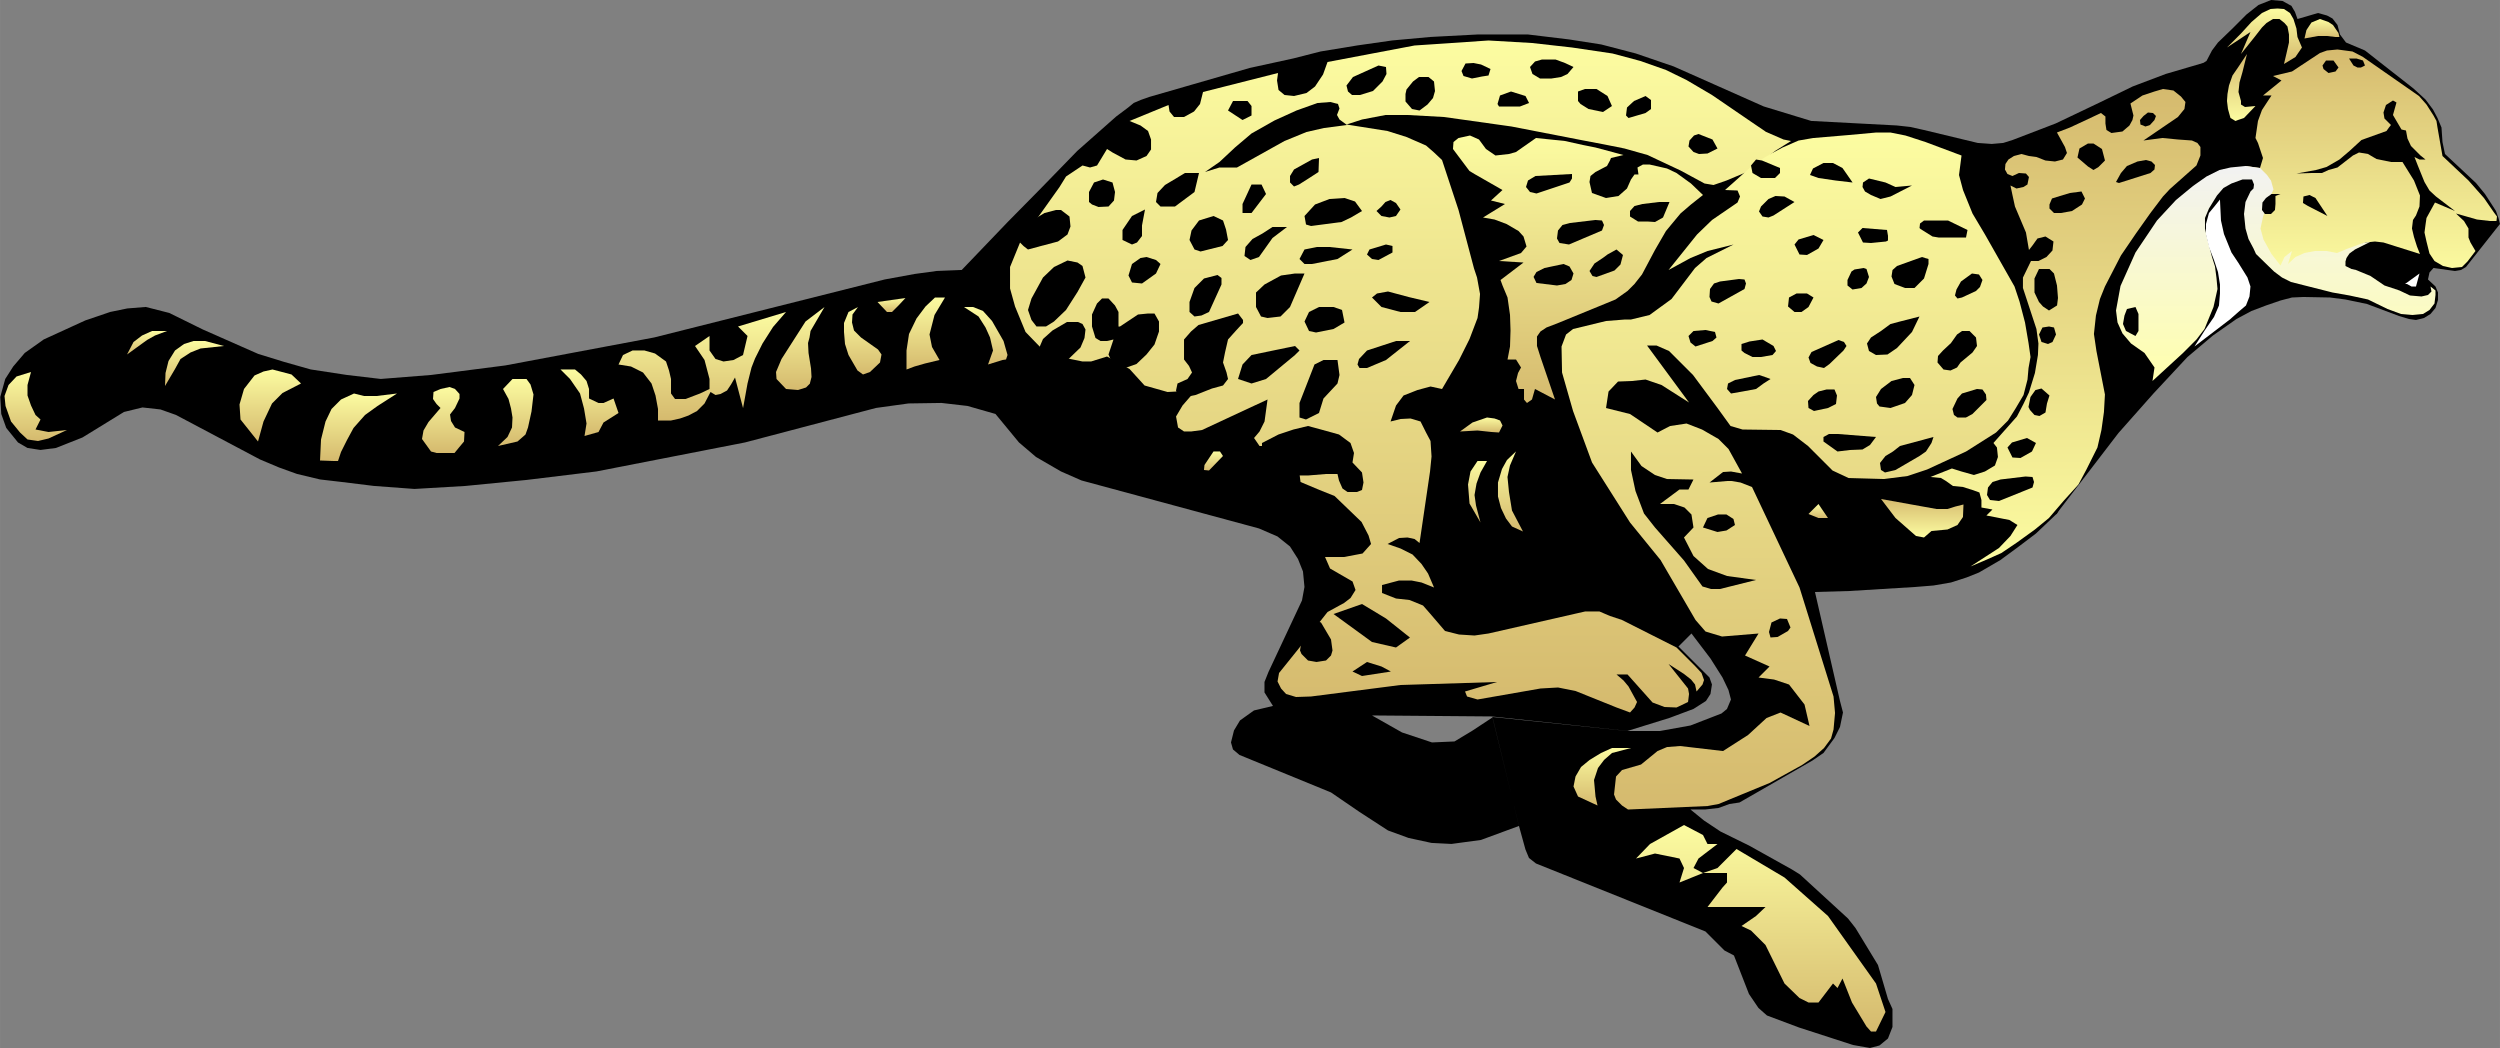 <?xml version="1.0" encoding="UTF-8"?>
<svg width="485.05" height="203.33" enable-background="new 0 0 485.051 203.333" viewBox="0 0 485.051 203.333" xmlns="http://www.w3.org/2000/svg">
 <rect x="0" y="0" width="485.051" height="203.333" fill="#808080" stroke="none"/>
 <defs>
  <linearGradient id="ck" x2="0" y1="203.29" y2="6.661" gradientUnits="userSpaceOnUse">
   <stop offset="0"/>
   <stop offset="1"/>
  </linearGradient>
  <linearGradient id="bz" x2="0" y1="99.774" y2="-.031" gradientUnits="userSpaceOnUse">
   <stop offset="0"/>
   <stop offset="1"/>
  </linearGradient>
  <linearGradient id="bo" x2="0" y1="138.21" y2="7.828" gradientUnits="userSpaceOnUse">
   <stop stop-color="#d5ba6e" offset="0"/>
   <stop stop-color="#fcfca1" offset="1"/>
  </linearGradient>
  <linearGradient id="bd" x2="0" y1="9.572" y2="53.712" gradientUnits="userSpaceOnUse">
   <stop stop-color="#d5ba6e" offset="0"/>
   <stop stop-color="#fcfca1" offset="1"/>
  </linearGradient>
  <linearGradient id="as" x2="0" y1="73.864" y2="32.179" gradientUnits="userSpaceOnUse">
   <stop stop-color="#ffffad" offset="0"/>
   <stop stop-color="#f2f2f2" offset="1"/>
  </linearGradient>
  <linearGradient id="ah" x2="0" y1="78.162" y2="26.26" gradientUnits="userSpaceOnUse">
   <stop stop-color="#d5ba6e" offset="0"/>
   <stop stop-color="#fcfca1" offset="1"/>
  </linearGradient>
  <linearGradient id="w" x2="0" y1="17.241" y2="109.91" gradientUnits="userSpaceOnUse">
   <stop stop-color="#d5ba6e" offset="0"/>
   <stop stop-color="#fcfca1" offset="1"/>
  </linearGradient>
  <linearGradient id="l" x2="0" y1="157" y2="25.677" gradientUnits="userSpaceOnUse">
   <stop stop-color="#d5ba6e" offset="0"/>
   <stop stop-color="#fcfca1" offset="1"/>
  </linearGradient>
  <linearGradient id="a" x2="0" y1="12.384" y2="1.62" gradientUnits="userSpaceOnUse">
   <stop stop-color="#d5ba6e" offset="0"/>
   <stop stop-color="#fcfca1" offset="1"/>
  </linearGradient>
  <linearGradient id="dd" x2="0" y1="15.202" y2="11.512" gradientUnits="userSpaceOnUse">
   <stop offset="0"/>
   <stop offset="1"/>
  </linearGradient>
  <linearGradient id="ct" x2="0" y1="13.065" y2="11.322" gradientUnits="userSpaceOnUse">
   <stop offset="0"/>
   <stop offset="1"/>
  </linearGradient>
  <linearGradient id="cs" x2="0" y1="15.202" y2="12.193" gradientUnits="userSpaceOnUse">
   <stop offset="0"/>
   <stop offset="1"/>
  </linearGradient>
  <linearGradient id="cr" x2="0" y1="10.45" y2="23.448" gradientUnits="userSpaceOnUse">
   <stop stop-color="#d5ba6e" offset="0"/>
   <stop stop-color="#fcfca1" offset="1"/>
  </linearGradient>
  <linearGradient id="cq" x2="0" y1="18.401" y2="12.678" gradientUnits="userSpaceOnUse">
   <stop offset="0"/>
   <stop offset="1"/>
  </linearGradient>
  <linearGradient id="cp" x2="0" y1="21.41" y2="14.907" gradientUnits="userSpaceOnUse">
   <stop offset="0"/>
   <stop offset="1"/>
  </linearGradient>
  <linearGradient id="co" x2="0" y1="21.698" y2="17.241" gradientUnits="userSpaceOnUse">
   <stop offset="0"/>
   <stop offset="1"/>
  </linearGradient>
  <linearGradient id="cn" x2="0" y1="20.63" y2="17.719" gradientUnits="userSpaceOnUse">
   <stop offset="0"/>
   <stop offset="1"/>
  </linearGradient>
  <linearGradient id="cm" x2="0" y1="23.252" y2="19.561" gradientUnits="userSpaceOnUse">
   <stop offset="0"/>
   <stop offset="1"/>
  </linearGradient>
  <linearGradient id="cl" x2="0" y1="22.865" y2="18.597" gradientUnits="userSpaceOnUse">
   <stop offset="0"/>
   <stop offset="1"/>
  </linearGradient>
  <linearGradient id="cj" x2="0" y1="24.51" y2="21.796" gradientUnits="userSpaceOnUse">
   <stop offset="0"/>
   <stop offset="1"/>
  </linearGradient>
  <linearGradient id="ci" x2="0" y1="29.846" y2="25.965" gradientUnits="userSpaceOnUse">
   <stop offset="0"/>
   <stop offset="1"/>
  </linearGradient>
  <linearGradient id="ch" x2="0" y1="32.953" y2="27.807" gradientUnits="userSpaceOnUse">
   <stop offset="0"/>
   <stop offset="1"/>
  </linearGradient>
  <linearGradient id="cg" x2="0" y1="36.152" y2="30.626" gradientUnits="userSpaceOnUse">
   <stop offset="0"/>
   <stop offset="1"/>
  </linearGradient>
  <linearGradient id="cf" x2="0" y1="35.378" y2="31.596" gradientUnits="userSpaceOnUse">
   <stop offset="0"/>
   <stop offset="1"/>
  </linearGradient>
  <linearGradient id="ce" x2="0" y1="35.476" y2="31.013" gradientUnits="userSpaceOnUse">
   <stop offset="0"/>
   <stop offset="1"/>
  </linearGradient>
  <linearGradient id="cd" x2="0" y1="34.506" y2="30.914" gradientUnits="userSpaceOnUse">
   <stop offset="0"/>
   <stop offset="1"/>
  </linearGradient>
  <linearGradient id="cc" x2="0" y1="40.032" y2="33.536" gradientUnits="userSpaceOnUse">
   <stop offset="0"/>
   <stop offset="1"/>
  </linearGradient>
  <linearGradient id="cb" x2="0" y1="37.509" y2="33.726" gradientUnits="userSpaceOnUse">
   <stop offset="0"/>
   <stop offset="1"/>
  </linearGradient>
  <linearGradient id="ca" x2="0" y1="40.13" y2="34.795" gradientUnits="userSpaceOnUse">
   <stop offset="0"/>
   <stop offset="1"/>
  </linearGradient>
  <linearGradient id="by" x2="0" y1="41.297" y2="35.765" gradientUnits="userSpaceOnUse">
   <stop offset="0"/>
   <stop offset="1"/>
  </linearGradient>
  <linearGradient id="bx" x2="0" y1="38.577" y2="34.598" gradientUnits="userSpaceOnUse">
   <stop offset="0"/>
   <stop offset="1"/>
  </linearGradient>
  <linearGradient id="bw" x2="0" y1="41.297" y2="37.122" gradientUnits="userSpaceOnUse">
   <stop offset="0"/>
   <stop offset="1"/>
  </linearGradient>
  <linearGradient id="bv" x2="0" y1="41.874" y2="37.803" gradientUnits="userSpaceOnUse">
   <stop offset="0"/>
   <stop offset="1"/>
  </linearGradient>
  <linearGradient id="bu" x2="0" y1="43.814" y2="38.387" gradientUnits="userSpaceOnUse">
   <stop offset="0"/>
   <stop offset="1"/>
  </linearGradient>
  <linearGradient id="bt" x2="0" y1="43.041" y2="39.16" gradientUnits="userSpaceOnUse">
   <stop offset="0"/>
   <stop offset="1"/>
  </linearGradient>
  <linearGradient id="bs" x2="0" y1="42.169" y2="37.994" gradientUnits="userSpaceOnUse">
   <stop offset="0"/>
   <stop offset="1"/>
  </linearGradient>
  <linearGradient id="br" x2="0" y1="41.487" y2="37.607" gradientUnits="userSpaceOnUse">
   <stop offset="0"/>
   <stop offset="1"/>
  </linearGradient>
  <linearGradient id="bq" x2="0" y1="42.169" y2="38.774" gradientUnits="userSpaceOnUse">
   <stop offset="0"/>
   <stop offset="1"/>
  </linearGradient>
  <linearGradient id="bp" x2="0" y1="67.171" y2="38.675" gradientUnits="userSpaceOnUse">
   <stop stop-color="#fff" offset="0"/>
   <stop stop-color="#fff" offset="1"/>
  </linearGradient>
  <linearGradient id="bn" x2="0" y1="48.763" y2="41.874" gradientUnits="userSpaceOnUse">
   <stop offset="0"/>
   <stop offset="1"/>
  </linearGradient>
  <linearGradient id="bm" x2="0" y1="47.406" y2="40.616" gradientUnits="userSpaceOnUse">
   <stop offset="0"/>
   <stop offset="1"/>
  </linearGradient>
  <linearGradient id="bl" x2="0" y1="46.049" y2="42.752" gradientUnits="userSpaceOnUse">
   <stop offset="0"/>
   <stop offset="1"/>
  </linearGradient>
  <linearGradient id="bk" x2="0" y1="47.406" y2="42.654" gradientUnits="userSpaceOnUse">
   <stop offset="0"/>
   <stop offset="1"/>
  </linearGradient>
  <linearGradient id="bj" x2="0" y1="49.439" y2="45.564" gradientUnits="userSpaceOnUse">
   <stop offset="0"/>
   <stop offset="1"/>
  </linearGradient>
  <linearGradient id="bi" x2="0" y1="51.189" y2="47.891" gradientUnits="userSpaceOnUse">
   <stop offset="0"/>
   <stop offset="1"/>
  </linearGradient>
  <linearGradient id="bh" x2="0" y1="50.415" y2="47.406" gradientUnits="userSpaceOnUse">
   <stop offset="0"/>
   <stop offset="1"/>
  </linearGradient>
  <linearGradient id="bg" x2="0" y1="53.712" y2="48.376" gradientUnits="userSpaceOnUse">
   <stop offset="0"/>
   <stop offset="1"/>
  </linearGradient>
  <linearGradient id="bf" x2="0" y1="54.952" y2="49.832" gradientUnits="userSpaceOnUse">
   <stop offset="0"/>
   <stop offset="1"/>
  </linearGradient>
  <linearGradient id="be" x2="0" y1="55.873" y2="49.832" gradientUnits="userSpaceOnUse">
   <stop offset="0"/>
   <stop offset="1"/>
  </linearGradient>
  <linearGradient id="bc" x2="0" y1="55.382" y2="51.189" gradientUnits="userSpaceOnUse">
   <stop offset="0"/>
   <stop offset="1"/>
  </linearGradient>
  <linearGradient id="bb" x2="0" y1="56.119" y2="51.962" gradientUnits="userSpaceOnUse">
   <stop offset="0"/>
   <stop offset="1"/>
  </linearGradient>
  <linearGradient id="ba" x2="0" y1="57.9" y2="53.031" gradientUnits="userSpaceOnUse">
   <stop offset="0"/>
   <stop offset="1"/>
  </linearGradient>
  <linearGradient id="az" x2="0" y1="60.233" y2="52.159" gradientUnits="userSpaceOnUse">
   <stop offset="0"/>
   <stop offset="1"/>
  </linearGradient>
  <linearGradient id="ay" x2="0" y1="61.645" y2="53.031" gradientUnits="userSpaceOnUse">
   <stop offset="0"/>
   <stop offset="1"/>
  </linearGradient>
  <linearGradient id="ax" x2="0" y1="61.399" y2="53.319" gradientUnits="userSpaceOnUse">
   <stop offset="0"/>
   <stop offset="1"/>
  </linearGradient>
  <linearGradient id="aw" x2="0" y1="60.478" y2="56.917" gradientUnits="userSpaceOnUse">
   <stop offset="0"/>
   <stop offset="1"/>
  </linearGradient>
  <linearGradient id="av" x2="0" y1="60.478" y2="56.549" gradientUnits="userSpaceOnUse">
   <stop offset="0"/>
   <stop offset="1"/>
  </linearGradient>
  <linearGradient id="au" x2="0" y1="71.653" y2="57.715" gradientUnits="userSpaceOnUse">
   <stop stop-color="#d5ba6e" offset="0"/>
   <stop stop-color="#fcfca1" offset="1"/>
  </linearGradient>
  <linearGradient id="at" x2="0" y1="60.478" y2="57.777" gradientUnits="userSpaceOnUse">
   <stop stop-color="#d5ba6e" offset="0"/>
   <stop stop-color="#fcfca1" offset="1"/>
  </linearGradient>
  <linearGradient id="ar" x2="0" y1="65.145" y2="59.557" gradientUnits="userSpaceOnUse">
   <stop offset="0"/>
   <stop offset="1"/>
  </linearGradient>
  <linearGradient id="aq" x2="0" y1="75.644" y2="59.557" gradientUnits="userSpaceOnUse">
   <stop stop-color="#d5ba6e" offset="0"/>
   <stop stop-color="#fcfca1" offset="1"/>
  </linearGradient>
  <linearGradient id="ap" x2="0" y1="72.636" y2="59.557" gradientUnits="userSpaceOnUse">
   <stop stop-color="#d5ba6e" offset="0"/>
   <stop stop-color="#fcfca1" offset="1"/>
  </linearGradient>
  <linearGradient id="ao" x2="0" y1="70.671" y2="59.557" gradientUnits="userSpaceOnUse">
   <stop stop-color="#d5ba6e" offset="0"/>
   <stop stop-color="#fcfca1" offset="1"/>
  </linearGradient>
  <linearGradient id="an" x2="0" y1="64.469" y2="59.557" gradientUnits="userSpaceOnUse">
   <stop offset="0"/>
   <stop offset="1"/>
  </linearGradient>
  <linearGradient id="am" x2="0" y1="81.539" y2="60.478" gradientUnits="userSpaceOnUse">
   <stop stop-color="#d5ba6e" offset="0"/>
   <stop stop-color="#fcfca1" offset="1"/>
  </linearGradient>
  <linearGradient id="al" x2="0" y1="68.829" y2="61.399" gradientUnits="userSpaceOnUse">
   <stop offset="0"/>
   <stop offset="1"/>
  </linearGradient>
  <linearGradient id="ak" x2="0" y1="68.767" y2="64.162" gradientUnits="userSpaceOnUse">
   <stop stop-color="#d5ba6e" offset="0"/>
   <stop stop-color="#fcfca1" offset="1"/>
  </linearGradient>
  <linearGradient id="aj" x2="0" y1="67.171" y2="63.978" gradientUnits="userSpaceOnUse">
   <stop offset="0"/>
   <stop offset="1"/>
  </linearGradient>
  <linearGradient id="ai" x2="0" y1="71.837" y2="64.162" gradientUnits="userSpaceOnUse">
   <stop offset="0"/>
   <stop offset="1"/>
  </linearGradient>
  <linearGradient id="ag" x2="0" y1="66.68" y2="63.303" gradientUnits="userSpaceOnUse">
   <stop offset="0"/>
   <stop offset="1"/>
  </linearGradient>
  <linearGradient id="af" x2="0" y1="74.846" y2="66.127" gradientUnits="userSpaceOnUse">
   <stop stop-color="#d5ba6e" offset="0"/>
   <stop stop-color="#fcfca1" offset="1"/>
  </linearGradient>
  <linearGradient id="ae" x2="0" y1="71.346" y2="66.127" gradientUnits="userSpaceOnUse">
   <stop offset="0"/>
   <stop offset="1"/>
  </linearGradient>
  <linearGradient id="ad" x2="0" y1="69.259" y2="65.82" gradientUnits="userSpaceOnUse">
   <stop offset="0"/>
   <stop offset="1"/>
  </linearGradient>
  <linearGradient id="ac" x2="0" y1="74.355" y2="67.11" gradientUnits="userSpaceOnUse">
   <stop offset="0"/>
   <stop offset="1"/>
  </linearGradient>
  <linearGradient id="ab" x2="0" y1="81.354" y2="69.811" gradientUnits="userSpaceOnUse">
   <stop offset="0"/>
   <stop offset="1"/>
  </linearGradient>
  <linearGradient id="aa" x2="0" y1="85.652" y2="71.653" gradientUnits="userSpaceOnUse">
   <stop stop-color="#d5ba6e" offset="0"/>
   <stop stop-color="#fcfca1" offset="1"/>
  </linearGradient>
  <linearGradient id="z" x2="0" y1="84.547" y2="71.653" gradientUnits="userSpaceOnUse">
   <stop stop-color="#d5ba6e" offset="0"/>
   <stop stop-color="#fcfca1" offset="1"/>
  </linearGradient>
  <linearGradient id="y" x2="0" y1="79.144" y2="73.311" gradientUnits="userSpaceOnUse">
   <stop offset="0"/>
   <stop offset="1"/>
  </linearGradient>
  <linearGradient id="x" x2="0" y1="85.53" y2="72.144" gradientUnits="userSpaceOnUse">
   <stop stop-color="#d5ba6e" offset="0"/>
   <stop stop-color="#fcfca1" offset="1"/>
  </linearGradient>
  <linearGradient id="v" x2="0" y1="86.512" y2="73.495" gradientUnits="userSpaceOnUse">
   <stop stop-color="#d5ba6e" offset="0"/>
   <stop stop-color="#fcfca1" offset="1"/>
  </linearGradient>
  <linearGradient id="u" x2="0" y1="76.32" y2="72.697" gradientUnits="userSpaceOnUse">
   <stop offset="0"/>
   <stop offset="1"/>
  </linearGradient>
  <linearGradient id="t" x2="0" y1="80.986" y2="75.46" gradientUnits="userSpaceOnUse">
   <stop offset="0"/>
   <stop offset="1"/>
  </linearGradient>
  <linearGradient id="s" x2="0" y1="87.863" y2="75.03" gradientUnits="userSpaceOnUse">
   <stop stop-color="#d5ba6e" offset="0"/>
   <stop stop-color="#fcfca1" offset="1"/>
  </linearGradient>
  <linearGradient id="r" x2="0" y1="79.697" y2="75.521" gradientUnits="userSpaceOnUse">
   <stop offset="0"/>
   <stop offset="1"/>
  </linearGradient>
  <linearGradient id="q" x2="0" y1="89.398" y2="76.32" gradientUnits="userSpaceOnUse">
   <stop stop-color="#d5ba6e" offset="0"/>
   <stop stop-color="#fcfca1" offset="1"/>
  </linearGradient>
  <linearGradient id="p" x2="0" y1="80.679" y2="75.337" gradientUnits="userSpaceOnUse">
   <stop offset="0"/>
   <stop offset="1"/>
  </linearGradient>
  <linearGradient id="o" x2="0" y1="83.872" y2="80.986" gradientUnits="userSpaceOnUse">
   <stop stop-color="#d5ba6e" offset="0"/>
   <stop stop-color="#fcfca1" offset="1"/>
  </linearGradient>
  <linearGradient id="n" x2="0" y1="87.556" y2="84.179" gradientUnits="userSpaceOnUse">
   <stop offset="0"/>
   <stop offset="1"/>
  </linearGradient>
  <linearGradient id="m" x2="0" y1="91.67" y2="84.731" gradientUnits="userSpaceOnUse">
   <stop offset="0"/>
   <stop offset="1"/>
  </linearGradient>
  <linearGradient id="k" x2="0" y1="114.26" y2="87.556" gradientUnits="userSpaceOnUse">
   <stop offset="0"/>
   <stop offset="1"/>
  </linearGradient>
  <linearGradient id="j" x2="0" y1="103.09" y2="87.556" gradientUnits="userSpaceOnUse">
   <stop stop-color="#d5ba6e" offset="0"/>
   <stop stop-color="#fcfca1" offset="1"/>
  </linearGradient>
  <linearGradient id="i" x2="0" y1="91.24" y2="87.556" gradientUnits="userSpaceOnUse">
   <stop stop-color="#d5ba6e" offset="0"/>
   <stop stop-color="#fcfca1" offset="1"/>
  </linearGradient>
  <linearGradient id="h" x2="0" y1="101.37" y2="89.398" gradientUnits="userSpaceOnUse">
   <stop stop-color="#d5ba6e" offset="0"/>
   <stop stop-color="#fcfca1" offset="1"/>
  </linearGradient>
  <linearGradient id="g" x2="0" y1="96.766" y2="104.26" gradientUnits="userSpaceOnUse">
   <stop stop-color="#d5ba6e" offset="0"/>
   <stop stop-color="#fcfca1" offset="1"/>
  </linearGradient>
  <linearGradient id="f" x2="0" y1="100.45" y2="97.748" gradientUnits="userSpaceOnUse">
   <stop stop-color="#d5ba6e" offset="0"/>
   <stop stop-color="#fcfca1" offset="1"/>
  </linearGradient>
  <linearGradient id="e" x2="0" y1="103.21" y2="99.774" gradientUnits="userSpaceOnUse">
   <stop offset="0"/>
   <stop offset="1"/>
  </linearGradient>
  <linearGradient id="d" x2="0" y1="125.56" y2="117.15" gradientUnits="userSpaceOnUse">
   <stop offset="0"/>
   <stop offset="1"/>
  </linearGradient>
  <linearGradient id="c" x2="0" y1="123.66" y2="119.98" gradientUnits="userSpaceOnUse">
   <stop offset="0"/>
   <stop offset="1"/>
  </linearGradient>
  <linearGradient id="b" x2="0" y1="131.15" y2="128.39" gradientUnits="userSpaceOnUse">
   <stop offset="0"/>
   <stop offset="1"/>
  </linearGradient>
  <linearGradient id="dn" x2="0" y1="156.26" y2="145.09" gradientUnits="userSpaceOnUse">
   <stop stop-color="#d5ba6e" offset="0"/>
   <stop stop-color="#fcfca1" offset="1"/>
  </linearGradient>
  <linearGradient id="dm" x2="0" y1="200.1" y2="160.01" gradientUnits="userSpaceOnUse">
   <stop stop-color="#d5ba6e" offset="0"/>
   <stop stop-color="#fcfca1" offset="1"/>
  </linearGradient>
  <linearGradient id="dl" x2="0" y1="7.441" y2="3.659" gradientUnits="userSpaceOnUse">
   <stop stop-color="#d5ba6e" offset="0"/>
   <stop stop-color="#fcfca1" offset="1"/>
  </linearGradient>
  <linearGradient id="dk" x2="0" y1="14.134" y2="11.708" gradientUnits="userSpaceOnUse">
   <stop offset="0"/>
   <stop offset="1"/>
  </linearGradient>
  <linearGradient id="dj" x2="0" y1="55.566" y2="53.031" gradientUnits="userSpaceOnUse">
   <stop stop-color="#fff" offset="0"/>
   <stop stop-color="#fff" offset="1"/>
  </linearGradient>
  <linearGradient id="di" x2="0" y1="50.415" y2="44.011" gradientUnits="userSpaceOnUse">
   <stop offset="0"/>
   <stop offset="1"/>
  </linearGradient>
  <linearGradient id="dh" x2="0" y1="58.882" y2="54.093" gradientUnits="userSpaceOnUse">
   <stop offset="0"/>
   <stop offset="1"/>
  </linearGradient>
  <linearGradient id="dg" x2="0" y1="71.346" y2="65.943" gradientUnits="userSpaceOnUse">
   <stop offset="0"/>
   <stop offset="1"/>
  </linearGradient>
  <linearGradient id="df" x2="0" y1="47.112" y2="44.201" gradientUnits="userSpaceOnUse">
   <stop offset="0"/>
   <stop offset="1"/>
  </linearGradient>
  <linearGradient id="de" x2="0" y1="33.34" y2="19.758" gradientUnits="userSpaceOnUse">
   <stop offset="0"/>
   <stop offset="1"/>
  </linearGradient>
  <linearGradient id="dc" x2="0" y1="88.845" y2="84.977" gradientUnits="userSpaceOnUse">
   <stop offset="0"/>
   <stop offset="1"/>
  </linearGradient>
  <linearGradient id="db" x2="0" y1="97.196" y2="92.406" gradientUnits="userSpaceOnUse">
   <stop offset="0"/>
   <stop offset="1"/>
  </linearGradient>
  <linearGradient id="da" x2="0" y1="76.995" y2="60.785" gradientUnits="userSpaceOnUse">
   <stop offset="0"/>
   <stop offset="1"/>
  </linearGradient>
  <linearGradient id="cz" x2="0" y1="71.285" y2="57.9" gradientUnits="userSpaceOnUse">
   <stop offset="0"/>
   <stop offset="1"/>
  </linearGradient>
  <linearGradient id="cy" x2="0" y1="63.303" y2="50.507" gradientUnits="userSpaceOnUse">
   <stop offset="0"/>
   <stop offset="1"/>
  </linearGradient>
  <linearGradient id="cx" x2="0" y1="48.376" y2="40.714" gradientUnits="userSpaceOnUse">
   <stop offset="0"/>
   <stop offset="1"/>
  </linearGradient>
  <linearGradient id="cw" x2="0" y1="95.415" y2="82.644" gradientUnits="userSpaceOnUse">
   <stop offset="0"/>
   <stop offset="1"/>
  </linearGradient>
  <linearGradient id="cv" x2="0" y1="128.39" y2="120.47" gradientUnits="userSpaceOnUse">
   <stop offset="0"/>
   <stop offset="1"/>
  </linearGradient>
  <linearGradient id="cu" x2="0" y1="70.671" y2="62.443" gradientUnits="userSpaceOnUse">
   <stop offset="0"/>
   <stop offset="1"/>
  </linearGradient>
 </defs>
 <g fill-rule="evenodd">
  <path d="m399,99.727-3.978,3.783-3.588,2.717-3.3,2.425-4.169,2.427-2.426.968-3.008.969-3.395.583-3.592.291-6.403.39-6.304.387-6.694.192 4.852,21.15 .582,2.229-.582,2.815-1.068,2.135-2.134,2.909-2.134,1.458-14.164,8.147-1.94.29-2.134.776-2.619.292h-2.813l2.618,2.135 3.201,2.134 5.529,2.718 8.343,4.654 1.552.968 9.313,8.537 1.457,1.848 4.365,7.178 1.939,6.596 .875,1.938v3.493l-.875,2.232-1.65,1.359-1.843.483-3.298-.582-10.476-3.395-6.21-2.328-1.648-1.457-1.845-2.717-2.911-7.47-1.843-.969-3.686-3.686-32.887-13.196-1.355-1.066-.683-1.646-1.26-4.56-5.143-21.15 26.194,2.718h6.305l5.919-1.067 6.014-2.327 1.068-.874 .775-1.844-.486-1.842-1.161-2.427-2.329-3.686-3.689-4.852-2.52,2.524 6.013,6.013 .485,1.359-.289,1.842-.87,1.35-2.426,1.552-4.658,1.744-8.147,2.524-26.388-2.812-23.185-.193 5.819,3.296 5.822,1.941 4.365-.192 3.395-2.04 3.977-2.619 5.143,21.052-7.372,2.717-5.725.776-3.878-.197-4.464-.969-3.978-1.453-5.531-3.592-5.527-3.783-17.754-7.273-1.262-1.067-.387-1.358 .582-2.327 1.164-1.941 2.716-1.941 3.685-.875-1.647-2.618v-2.035l.775-1.941 6.5-13.873 .483-2.619-.29-3.008-.97-2.422-1.551-2.426-2.426-1.941-3.59-1.553-34.438-9.313-3.977-1.747-4.851-2.813-3.3-2.814-4.558-5.528-5.432-1.554-5.045-.581-6.402.097-6.306.874-25.417,6.692-28.813,5.627-13.582,1.651-11.834,1.163-9.896.583-7.858-.583-6.306-.775-4.171-.486-4.462-1.067-3.493-1.26-3.687-1.554-16.297-8.633-3.008-1.067-3.492-.388-3.589.875-8.052,4.948-5.142,2.036-3.007.388-2.523-.388-1.842-1.067-2.276-2.816-.969-2.715-.196-3.298 .971-3.493 1.552-2.426 2.231-2.618 3.687-2.621 8.052-3.686 4.851-1.651 3.298-.677 3.589-.291 4.56,1.163 6.5,3.202 7.47,3.299 3.298,1.453 5.044,1.554 5.142,1.455 6.985,1.067 6.597.776 9.798-.776 14.357-1.844 28.909-5.433 44.722-11.252 5.82-1.066 4.269-.581 4.85-.195 8.925-9.313 6.694-6.791 6.79-6.985 7.568-6.692 2.328-1.747 1.068-.875 1.357-.581 1.649-.583 19.5-5.627 8.44-1.843 5.333-1.358 7.082-1.164 6.79-.971 7.471-.679 9.217-.484h9.604l8.05.971 6.209.97 6.694,1.745 7.372,2.524 17.464,7.759 9.214,2.814 16.59.875 2.618.289 2.619.583 8.054,1.939 2.425.583 2.715.195 2.231-.195 1.843-.583 8.344-3.202 8.345-3.977 6.596-3.201 6.403-2.424 7.274-2.134-2.426,4.269-1.746,3.878-11.543,9.797-3.59,5.531-2.717,7.277-1.745,8.147-.39,12.223 .682,11.254v6.984l-1.358,9.12-1.068,4.173-2.5,4.85z" fill="url(#ck)"/>
  <path d="m444.6,1.165 .68,1.164 .484,1.358 2.329-.679 1.65-.486 1.744.486 1.066.581 .971,1.262 .485,1.843 1.162,1.551 3.689,1.554 2.715,2.134 6.693,5.238 2.327,2.134 1.457,1.939 .873,1.65 .777,1.844 .193,2.814 .484,2.327 6.014,5.627 1.747,2.135 1.26,1.939 .874,1.359 .484,1.356 .292,1.165-.776.969-5.819,7.374-.973.583-1.162.195-4.171-.583-.776.872-.292,1.358 1.456,1.359 .483,1.164v1.456l-.483,1.553-.97,1.162-1.263.778-1.553.388-1.358-.193-1.938-.583-6.209-2.33-4.172-.872-3.007-.388-5.142-.099-2.231.099-2.231.583-2.813.968-2.813,1.067-2.911,1.554-4.56,3.201-4.946,4.17-6.597,7.082-6.792,7.665-12.125,15.81 2.329-8.438 1.358-13.001-1.358-12.61-.681-11.931 2.039-9.412 3.103-10.476 4.172-5.529 7.374-5.336 3.588-5.239 4.171-4.17 3.105-1.843 1.066-2.038 1.164-1.554 2.718-2.619 2.813-2.814 2.328-1.842 2.45-.97 2.23.195 1.75.97z" fill="url(#bz)"/>
  <path d="m342.54,25.515-2.715-1.843-7.665-5.239-4.946-2.91-3.978-1.942-4.947-1.744-5.433-1.457-7.857-1.164-7.762-.872-8.44-.487-14.35.972-16.879,3.201-.872,2.426-1.552,2.327-1.649,1.26-2.426.585-1.843-.195-1.165-.971-.29-1.843 .195-1.455-14.554,3.686-.582,2.327-1.163,1.458-1.94,1.066h-1.941l-.872-1.066-.195-1.263-7.567,3.105 2.135.875 1.456,1.067 .582,1.648v1.941l-.873,1.26-1.94.874-2.135-.195-2.522-1.358-1.066-.68-1.94,3.201-1.357.388-1.457-.388-3.201,2.135-1.261,2.038-7.662,10.768-1.941,4.753v4.172l.971,3.491 2.037,4.948 3.104,3.201 3.202,1.554 4.752.969h1.65l3.104-.969 4.365,2.424 2.912,3.201 4.462,1.262 5.432-.291-2.522,2.91-1.261,2.134 .388,2.134 1.165.776h1.357l2.135-.292 12.707-5.916-.581,4.268-.971,1.94-1.066,1.262 1.066,1.551h2.717l2.91.97 1.843,2.231 .484,3.784 3.687,1.551 2.911,1.164 5.24,5.044 1.358,2.622 .484,1.646-1.649,1.847-3.591.678h-3.688l.974,2.232 4.362,2.52 .582,1.65-.968,1.552-1.263.969-3.201,1.748-5.819,7.372-3.589,4.461-.292,1.65 .68,1.358 .971,1.066 1.938.584 2.913-.099 17.36-2.229 18.726-.583-6.211,1.843 .39.969 2.036.582 12.223-2.134 3.397-.193 3.396.678 7.954,3.201 2.619.969 .874-.969 .484-1.066-1.649-3.005-.97-1.166-1.358-1.165h2.135l4.852,5.435 2.327.873 2.327.095 2.233-1.066 .192-1.553-.192-1.066-3.785-4.753 3.009,1.941 1.356,1.067 .778.969 .289,1.358 1.163-1.358 .292-.875-.484-1.358-1.26-1.354-3.592-3.592-10.572-5.335-2.331-.775-2.037-.875h-2.812l-2.135.484-16.589,3.784-2.715.39-3.007-.192-2.717-.681-2.91-3.395-1.359-1.552-2.618-1.067-2.621-.291-2.715-1.067v-1.551l3.299-.875h2.423l1.942.386 2.425.973-1.165-2.717-1.26-1.843-1.747-1.843-2.33-1.166-2.52-.874 2.231-1.162 1.646-.099 1.358.292 .972.776 2.038-13.873 .292-2.91-.196-3.008-.872-1.648-1.066-2.135-1.941-.583-1.942.099-1.938.484 1.066-3.104 1.456-1.94 2.717-1.066 2.521-.679 2.231.484 3.3-5.627 2.036-4.074 1.551-4.074 .292-2.038 .194-2.619-.582-3.201-.582-1.747-3.008-11.351-3.201-9.701-1.65-1.551-1.453-1.262-3.784-1.648-3.686-1.164-7.955-1.262 3.007-.971 4.559-.875h4.268l7.085.39 13.095,1.843 13.97,2.717 4.073.773 3.881.778 4.464,1.263 6.401,3.006 4.658,2.522 1.744.29 2.524-.873 5.528-2.329 1.456-1.455 2.425-1.939 3.105-1.94-1.458-.291-3.5-1.526z" fill="url(#bo)"/>
  <path d="m458.47,11.059 10.864,7.569 1.455,1.648 .679,1.067 .681,1.067 .579,1.067 .196,1.262 .971,5.529 5.044,4.752 3.006,3.397 1.941,2.811 .581.778-.097.872h-1.262l-2.52-.289-4.076-1.166 1.551,1.455 .875,1.456v1.746l.388.971 .971,1.65-1.554,2.036-1.064,1.067-1.941.195-1.747-.39-1.647-.968-.971-1.456-.583-2.326-.388-1.747 .192-1.456 .195-1.36 1.649-3.006 3.881,1.65-3.685-2.814-1.263-1.165-.971-1.648-1.26-3.104-.682-1.747 .973.485h1.161l-.968-.778-.875-.872-.968-.969-.681-1.455-.29-1.554-.872-.193-.972-1.65-.679-1.166 .679-2.423-.679-.388-1.358.872-.484,1.455 .192,1.166 1.262,1.26-.388.486-.483.68-4.852,1.745-2.327,2.134-1.942,1.65-2.521,1.455-2.038.583-3.784.679 3.008-.099h1.942l1.261-.581 1.745-.487 3.006-2.329 1.167-.581 1.744.291 1.65.971 2.813.581h2.231l2.232,3.589 1.162,2.912-.095,2.135-.682,1.744-.58.873-.196,1.65 .391,1.649 .582,1.843 .58,1.455-7.08-2.23-1.65-.192-1.843.192-14.746,6.692-5.335-3.878-1.358-8.925 3.104-5.627-4.947-3.104 2.813.388 .583-1.941-.973-2.91-.484-.971 .484-3.298 .777-2.134 1.844-2.813h-1.648l3.587-2.91-1.647-.872 3.686-.875 5.433-3.589 1.358-.484 2.037-.195 2.91.388 2.06,1.067z" fill="url(#bd)"/>
  <path d="m440.62,35.021 .484,1.747-.968,2.134-1.067,3.201-.486,2.231 .58,2.134 1.555,2.813 1.745,2.233 .776-1.65 1.455-1.164-.775,2.52 1.454-1.356 1.747-.778 2.037-.386h2.231l2.037.386 2.135-.873 3.201-1.164 1.068-.099-2.911,1.456-1.066.777-.584.873-.194.679v.872l1.164.583 .874.195 2.813,1.163 2.715,1.843 2.91.971 2.037.968 2.232.195 1.261-.289 .68-.682-.193-.968 .97.776v.875l-.193,1.648-.971,1.26-1.263.775-2.036.195-2.231-.195-2.62-.969-3.783-1.842-3.587-.778-3.301-.581-8.053-2.036-1.744-.874-1.552-1.166-3.492-3.395-.486-1.067-.971-1.843-.581-2.038-.289-2.812 .289-2.329 .971-2.038 .581-.581 .096-.776-.385-.973h-1.844l-2.134.778-1.555.872-1.261,1.457-1.552,2.522-.776,1.841v2.038l.388,1.746 .971,3.785 .583,1.842 .289,2.231 .196,2.134-.776,3.493-.874,2.134-.872,2.135-1.554,2.036-2.618,2.621-5.92,5.432 .391-2.619-1.941-2.813-2.618-1.843-1.65-1.942-.968-2.134-.292-2.327 .872-4.755 2.911-6.5 4.171-6.208 3.687-3.978 3.3-2.717 2.618-1.842 2.522-1.26 2.134-.487 2.91-.29 2.813.388 1.358,1.356 .76,1.073z" fill="url(#as)"/>
  <path d="m295.69,77.512v-2.038h-1.064l-.487-1.551 .391-1.551 .58-1.067-.971-1.554h-1.647l.483-2.52 .098-3.107-.098-3.006-.483-3.395-.971-2.329-.388-1.067 4.463-3.395-4.754-.291 4.268-1.553 1.068-1.261-.582-1.941-.97-1.067-2.33-1.357-2.327-.872-2.232-.39 4.26-2.619-2.715-.679 2.23-2.036-5.432-3.107-.971-.581-3.202-4.269 .099-1.356 .969-.778 2.233-.484 1.744.775 1.358,1.843 1.843,1.26 2.618-.29 1.358-.388 3.881-2.717 5.628.583 3.492.776 2.424.485 5.434,1.457-2.425.581-.196.486-.58,1.067-2.232,1.162-.968.778-.193,1.164 .483,2.134 2.716.971 2.426-.391 1.647-1.453 .776-1.749 .681-.969h.776l-.195-1.358 1.067-.581h1.263l3.394.773 1.843.875 2.813,2.038 2.329,2.23-2.329,1.843-2.037,1.747-2.813,3.394-2.134,3.688-2.522,4.753-1.455,1.845-1.358,1.357-2.329,1.65-11.352,4.656-2.035.776-1.166.775-.677.971v1.842l.677,2.135 2.816,8.246-3.883-2.038-.581,2.038-.971.679-.59-.678z" fill="url(#ah)"/>
  <path d="m392.5,53.842 1.552-3.202h1.452l1.553-.775 1.164-1.263 .196-1.744-1.555-.974-1.551.388-.969,1.36-.682.872-.581-3.394-2.134-5.044-.486-2.233-.387-1.842 1.164.583 1.357-.292 .774-.484 .292-1.457-.581-.677-1.358-.099-1.262.583-.969-.39-.484-.872 .096-1.067 .582-.872 1.066-.679 1.457-.388 1.453.388 1.457.194 1.744.68 1.843.193 1.555-.388 .775-1.263-.388-1.163-1.552-2.814 2.522-.969 2.715-1.262 3.299-1.551 .872.679v1.356l.196,1.263 .968.583 2.135-.291 1.358-1.164 .583-1.067 .193-.875-.583-2.327 2.329-1.553 2.329-.776 1.649-.484 2.036.291 1.456,1.164 .872,1.067-.193,1.358-1.261,1.551-6.693,4.561 3.686-.487 3.008.292 2.715.195 1.068.484 .58.776v1.648l-.775,1.941-5.141,4.561-1.357,1.455-2.425,3.202-2.816,3.977-2.91,4.269-3.103,6.015-.971,2.424-.775,3.202-.389,3.589 .485,3.3 1.649,8.439-.192,3.396-.486,3.49-.778,3.396-2.132,4.269-1.554,2.91-2.812,3.105-2.91,3.395-2.718,2.231-3.491,2.524-3.01,2.036-2.812,1.261-3.201,1.358 5.529-3.587 2.231-2.331 1.358-2.133-1.553-.971-4.464-.872 1.167-1.163-2.135-.388v-1.459l-.391-1.456-1.356-.484-1.845-.583-1.938-.193-1.358-.971-.971-.581-2.038-.195 4.17-1.65 1.846.583 2.424.68 2.134-.68 1.941-1.163 .583-1.65-.194-1.843-.681-.872 4.562-5.143 1.26-2.426 1.066-2.23 1.165-3.782 .584-3.493 .094-2.23-.386-2.813-2.618-7.957v-2.036z" fill="url(#w)"/>
  <path d="m343.52,29.88-3.107,1.843-3.103,2.813-2.619,2.33 2.426.095 .485,1.165-.485,1.164-4.949,3.395-2.91,2.813-5.529,6.89 4.27-2.329 3.297-1.357 5.046-1.262-5.24,2.619-2.229,1.941-4.561,6.013-4.268,3.105-3.592.872h-1.162l-3.688.291-6.4,1.554-1.359,1.067-.874,2.329 .099,5.042 2.135,7.47 3.685,9.993 7.372,11.642 5.919,7.276 6.788,11.641 1.941,2.232 3.202.969 7.082-.583-2.621,4.27 4.756,2.134-2.135,2.134 3.007.391 2.909.969 3.009,3.883 .968,4.17-5.625-2.623-2.717,1.067-3.589,3.299-4.852,3.108-8.343-.974-2.521.197-1.844.776-3.201,2.618-3.685,1.066-1.167,1.261-.385,3.492 .385.97 1.167,1.165 1.162.776 15.425-.678 2.135-.391 9.896-4.075 6.306-3.492 2.426-1.646 1.841-1.649 1.358-1.843 .487-1.749 .29-3.201-.29-3.201-6.599-21.146-9.217-19.501-2.23-.872-1.746-.292h-.872l-3.397.292 2.619-2.038 1.554-.097 2.134.388-2.62-4.752-1.939-1.942-3.201-1.842-3.007-1.164-3.201.484-2.427,1.262-5.335-3.589-4.656-1.164 .486-3.201 1.843-1.939 2.619-.099 2.717-.291 3.103,1.066 5.336,3.396-8.147-11.06h1.844l2.425,1.067 4.654,4.656 4.753,6.403 2.524,3.491 2.327.68 7.373.096 2.424.875 2.911,2.231 4.754,4.753 3.105,1.457 6.888.193 4.56-.583 3.782-1.26 7.566-3.493 5.819-3.686 2.33-2.329 1.455-2.327 1.552-2.621 .774-3.006 .197-2.231 .387-2.134-.387-2.717-.681-3.977-1.067-4.074-.969-2.91-5.726-10.091-2.424-4.073-1.845-4.558-.776-2.912 .487-3.784-6.983-2.617-3.883-1.262-2.91-.583h-2.813l-5.335.487-6.887.581-2.815.487-3.104,1.356-2.32,1.24z" fill="url(#l)"/>
  <path d="m443.14,12.418 .484-2.038 .486-2.134v-1.552l-.292-1.551-.582-.679-.969-.776h-1.262l-1.263.776-.872.872-1.358,1.747-2.715,3.396 1.843-4.269-4.56,3.006 2.717-2.714 2.036-2.233 2.037-1.747 1.647-.775 1.359-.097 1.262.097 1.164.775 .679,1.166 .581,1.843 .195,1.648 .872,2.038-1.261,1.843-2.23,1.358z" fill="url(#a)"/>
  <path d="m305.29,13-1.163,1.358-1.261.581-1.846.292h-2.23l-1.456-.872-.48-1.359 .969-1.067 1.358-.387h2.62l1.844.679 1.65.775z" fill="url(#dd)"/>
  <path d="m455.75,11.351h1.455l1.262.388 .389.97-.778.388h-.678l-.776-.388-.86-1.358z" fill="url(#ct)"/>
  <path d="m285.6,15.231-1.648-.484-.388-.971 .775-1.455 1.551-.096 1.457.289 1.845.875-.391,1.26-1.261.195-1.95.387z" fill="url(#cs)"/>
  <path d="m437.61,20.567-2.229,2.327-1.166.39-.483.193-.972-.583-.487-1.745-.191-1.554 .096-1.359 .292-1.647 .679-1.942 1.067-1.551 1.744-2.619-.87,3.491-.583,2.038-.194,1.843 .486,1.746v.68l.776.484 2.02-.192z" fill="url(#cr)"/>
  <path d="m268.91,13 .096,1.358-.775,1.456-1.843,1.842-2.522.776h-1.551l-.778-.679-.29-1.163 1.261-1.651 4.946-2.23 1.44.291z" fill="url(#cq)"/>
  <path d="m278.42,17.657-.387,1.359-1.066,1.26-1.554,1.164-1.455-.29-1.261-1.457v-1.456l.193-.872 1.261-1.551 1.165-.875h1.843l1.067.875 .19,1.843z" fill="url(#cp)"/>
  <path d="m312.76,20.567-1.744,1.163-2.813-.581-1.553-.973-.485-.581v-1.843l1.358-.484h2.23l2.135,1.358 .86,1.941z" fill="url(#co)"/>
  <path d="m296.66,19.984-1.749.679h-4.073l-.289-.486 .483-1.648 2.135-.776 2.811.875 .69,1.356z" fill="url(#cn)"/>
  <path d="m242.82,22.41-1.746.875-2.814-1.845 .97-1.843h2.814l.776.971v1.842z" fill="url(#cm)"/>
  <path d="m315.48,22.41 .193-1.551 1.358-1.262 2.233-.968 1.066.775v1.747l-1.066.776-3.3.969-.48-.486z" fill="url(#cl)"/>
  <path d="m415.88,22.506 .871-.679 .971.099 .583.581-.291.778-.874.969-.872.292-.971-.388-.096-.872 .68-.78z" fill="url(#cj)"/>
  <path d="m329.64,29.88-1.066-.388-.971-1.067 .195-1.163 .871-.971 .872-.292 2.718,1.067 .969,1.746-1.939.971-1.65.097z" fill="url(#ci)"/>
  <path d="m405.11,27.842h1.066l1.65,1.067 .583,2.233-1.26,1.26-.974.583-1.066-.682-2.036-1.744 .389-1.747 1.65-.97z" fill="url(#ch)"/>
  <path d="m250.29,35.408v-1.26l.775-1.262 3.493-1.939 1.358-.292-.099,2.715-1.941,1.262-1.841,1.166-.971.388-.77-.778z" fill="url(#cg)"/>
  <path d="m359.42,35.408-3.3-.388-3.298-.484-1.648-.583 .584-1.262 2.035-1.065h1.844l1.842.971 1.96,2.811z" fill="url(#cf)"/>
  <path d="m412.68,32.209 2.035-.874 1.649-.292 1.068.292 .679.679-.097.872-.775.679-6.112,1.941-.582-.194 .968-1.747 1.16-1.356z" fill="url(#ce)"/>
  <path d="m340.7,30.947 1.165.195 3.493,1.455v.969l-.971.97h-2.717l-1.648-.97-.292-1.456 .98-1.163z" fill="url(#cd)"/>
  <path d="m232.63,33.566-.874,3.688-3.783,2.814h-2.813l-.873-.875 .291-1.747 1.456-1.553 1.94-1.162 1.939-1.166h2.7z" fill="url(#cc)"/>
  <path d="m305,33.758v.875l-.486.775-6.403,2.135-1.26-.29-.776-.971 .388-1.262 1.456-.872 7.08-.39z" fill="url(#cb)"/>
  <path d="m216.14,38.901-1.066,1.166-1.941.094-1.261-.484-.583-.484v-1.939l.971-1.845 1.746-.583 1.843.583 .487,1.845-.2,1.647z" fill="url(#ca)"/>
  <path d="m244.76,35.798 .875,1.843-2.813,3.686h-1.746v-1.747l1.746-3.782h1.93z" fill="url(#by)"/>
  <path d="m370.97,35.992-4.172,2.134-1.94.485-1.843-.776-1.163-.679-.484-.872 .095-.875 1.165-.775 3.202.775 1.939.875 3.19-.292z" fill="url(#bx)"/>
  <path d="m403.85,37.155 .679,1.359-.58,1.164-1.941,1.262-2.135.388h-1.358l-.874-.872v-.778l.486-1.164 1.553-.487 1.94-.581 2.22-.291z" fill="url(#bw)"/>
  <path d="m451.58,41.91-3.784-1.941-.972-.581 .098-1.263 1.165-.292 1.164.583 2.32,3.494z" fill="url(#bv)"/>
  <path d="m264.26,40.939-2.135,1.26-1.845.875-5.913.775-.974-.292-.292-1.648 2.04-2.232 2.813-1.067 2.91-.193 2.037.677 1.35,1.845z" fill="url(#bu)"/>
  <path d="m323.92,39.193-1.26,3.006-1.552.875-1.455-.097h-1.845l-1.552-.971v-1.067l.874-.971 1.552-.388 3.201-.388h2.03z" fill="url(#bt)"/>
  <path d="m348.17,39.193-4.074,2.618-.971.388-1.162-.193-.681-.97 .389-.969 1.454-1.457 1.358-.583 1.747.099 1.93,1.067z" fill="url(#bs)"/>
  <path d="m441.49,38.027v1.554l-.096,1.164-.776.778h-1.165l-.581-.778 .097-1.455 .679-.872 1.068-.776h1.745l-.97.385z" fill="url(#br)"/>
  <path d="m269.78,38.805 1.066.583 .872,1.26-.872,1.262-1.262.29-1.552-.29-.968-.97 .968-.872 .776-.875 .96-.388z" fill="url(#bq)"/>
  <path d="m432.76,61.895-6.985,5.335 2.037-3.202 1.747-2.524 .97-2.231 .193-2.329v-1.747l-.388-2.423-.775-2.327-.971-2.524-.583-2.426v-2.036l.583-2.134 .971-1.166 1.163-1.452 .195,4.073 .581,2.619 1.457,3.589 1.356,2.038 1.746,2.814 .583,1.746-.192,1.939-.683,1.746-1.26,1.067-1.76,1.555z" fill="url(#bp)"/>
  <path d="m238.26,46.564-1.067,1.166-4.268,1.067-1.164-.39-.97-1.843 .388-1.841 1.456-1.941 2.813-.873 1.843.873 .581,1.746 .39,2.036z" fill="url(#bn)"/>
  <path d="m221.57,45.791-.969,1.26-.971.388-1.842-.875v-1.939l1.842-2.715 2.522-1.262-.583,3.103v2.04z" fill="url(#bm)"/>
  <path d="m381.74,44.625-.292,1.455h-5.336l-1.164-.195-2.329-1.455-.192-.192 .099-.874 .775-.581h4.656l3.78,1.842z" fill="url(#bl)"/>
  <path d="m310.82,42.782 .388.874-.388,1.067-6.404,2.715-1.842-.292-.487-.874 .196-1.549 .872-1.067 1.457-.39 4.945-.583 1.26.099z" fill="url(#bk)"/>
  <path d="m353.8,46.564-.971,1.65-2.23,1.26-1.455-.094-.971-1.941 .776-.971 2.909-.872 1.94.968z" fill="url(#bj)"/>
  <path d="m262.41,48.408-2.909,1.844-4.946.969h-1.458l-.968-.969 .968-1.844 2.427-.485h2.426l4.46.485z" fill="url(#bi)"/>
  <path d="m270.17,47.73v1.26l-2.717,1.457-1.26-.195-.97-.872 .485-.972 3.201-.969 1.27.291z" fill="url(#bh)"/>
  <path d="m313.63,48.408 1.26,1.066-.483,1.845-1.165,1.164-3.492,1.26-.777-.193-.289-.484-.289-.484 .969-1.458 1.744-1.164 .777-.581 1.75-.971z" fill="url(#bg)"/>
  <path d="m219.63,54.81-.679-1.356 .679-2.233 1.649-1.163 1.164-.193 1.844.583 .873.773-.873,1.845-2.717,1.939-1.93-.195z" fill="url(#bf)"/>
  <path d="m369.61,55.877-2.037-.773-.581-1.455 .196-1.262 .872-.778 4.849-1.744 .583.193 .68.194v.969l-.873,2.815-1.843,1.841h-1.85z" fill="url(#be)"/>
  <path d="m297.53,53.743 .58-.969 1.555-.776 3.685-.778 1.164.486 .776,1.359-.387,1.26-1.166.778-1.65.29-3.977-.485-.56-1.165z" fill="url(#bc)"/>
  <path d="m362.14,52.191 .483,1.552-.483,1.262-.971.872-1.747.294-.971-.778v-1.067l.777-1.65 .581-.388 1.747-.29 .58.193z" fill="url(#bb)"/>
  <path d="m379.79,57.915-.485-.583 .292-1.161 .874-1.554 2.135-1.551 1.358.192 .677,1.067-.484,1.359-.776.776-2.717,1.262-.87.193z" fill="url(#ba)"/>
  <path d="m399.1,59.273-1.552.971-1.166-.778-.775-.873-.875-1.843v-2.715l.875-1.845h2.036l.874.875 .583,2.327 .193,2.426-.18,1.455z" fill="url(#az)"/>
  <path d="m253.1,53.066-2.811,6.5-1.844,1.842-2.523.292-1.26-.292-.971-1.842v-2.814l1.649-1.554 3.202-1.744 2.715-.388h1.84z" fill="url(#ay)"/>
  <path d="m234.57,60.533-1.455.68-1.358.194-.97-.875v-1.939l.97-2.717 1.843-1.841 2.62-.681 .774.583v1.26l-2.42,5.336z" fill="url(#ax)"/>
  <path d="m350.89,59.565-1.359.968h-1.358l-1.26-1.066 .192-1.745 1.457-.778h2.036l1.26.778-.97,1.843z" fill="url(#aw)"/>
  <path d="m277.35,58.594-2.813,1.939h-2.815l-3.686-.968-1.842-1.843 .97-.778 2.135-.388 3.978,1.067 4.07.971z" fill="url(#av)"/>
  <path d="m183.35,57.722-2.037,3.395-.969,3.784 .484,2.423 1.456,2.522-2.813.679-2.039.583-1.551.583v-3.688l.484-3.201 1.456-3.006 1.745-2.329 1.844-1.745h1.95z" fill="url(#au)"/>
  <path d="m170.25,58.594 5.433-.775-1.359,1.455-1.261,1.26h-.971l-1.84-1.94z" fill="url(#at)"/>
  <path d="m414.33,65.19-1.844-.969-.581-1.358 .292-1.65 .484-1.261 1.648-.387 .582,1.356v3.3l-.292.484-.29.485z" fill="url(#ar)"/>
  <path d="m157.16,74.406-.774.776-1.553.486-2.328-.195-1.844-1.939-.097-1.359 1.068-2.522 4.656-7.275 3.688-2.813-2.717,4.656-.195,1.26-.291,1.067 .097,1.941 .485,3.006 .097,1.65-.32,1.261z" fill="url(#aq)"/>
  <path d="m166.47,59.565-1.067,1.455-.097,1.552 .389,1.551 1.357,1.358 3.298,2.33 .68.968-.292,1.553-1.94,1.843-1.359.484-1.068-.773-1.745-3.009-.679-2.134-.194-2.329v-1.747l.873-2.135 1.85-.967z" fill="url(#ap)"/>
  <path d="m187.04,59.565h1.747l1.94.775 1.747,1.939 2.23,3.883 .776,2.715-.291.872-.679.097-2.813.874 .97-2.717-.583-2.522-.873-1.939-1.359-2.135-2.83-1.842z" fill="url(#ao)"/>
  <path d="m260.38,60.146 .485,2.426-2.135,1.262-3.395.679-1.358-.292-.875-1.843 .875-1.845 1.941-.968h2.812l1.67.581z" fill="url(#an)"/>
  <path d="m144.16,79.162-1.554-5.918-.776,1.358-.775,1.164-1.261.679-.97.193-.971-.582-1.163,2.231-1.456,1.455-1.65.875-1.649.581-1.747.388h-2.522v-2.23l-.484-2.62-.777-2.329-1.648-2.134-2.329-1.164-2.426-.388 .873-1.843 1.844-.875h2.328l2.037.583 2.135,1.551 .582,1.749 .387,1.648v2.813l.777,1.067h2.037l2.813-1.067 1.844-.875v-1.939l-.969-3.688-1.844-2.715 2.813-1.941v2.813l1.165,1.65 1.552.485 1.94-.292 1.845-.969 .872-3.688-1.843-1.843 9.313-2.814-2.522,2.913-2.037,3.202-1.455,2.91-.681,1.746-.775,3.103-.86,4.757z" fill="url(#am)"/>
  <path d="m372.42,61.408-1.455,3.007-2.909,3.105-1.846,1.26-2.229.099-1.358-.776-.388-1.455 .775-1.166 1.94-1.26 1.843-1.358 1.842-.485 3.8-.971z" fill="url(#al)"/>
  <path d="m32.401,64.222-2.329.874-1.551.873-3.88,2.811 1.261-2.424 1.65-1.26 1.94-.874h2.909z" fill="url(#ak)"/>
  <path d="m332.26,66.163-3.3,1.067-.968-.778-.389-1.262 .971-.969 2.327-.193 1.844.386 .29,1.067-.77.682z" fill="url(#aj)"/>
  <path d="m380.67,64.222h1.456l1.261,1.26 .193,1.65-.872,1.26-2.329,1.941-.677.971-1.263.583-1.358-.195-1.164-1.359 .098-1.262 .97-1.067 1.553-1.455 1.165-1.648 .97-.679z" fill="url(#ai)"/>
  <path d="m396.29,63.542 1.262-.195 .969.195 .389,1.358-.681,1.455-.872.388-1.262-.388-.484-1.455 .67-1.358z" fill="url(#ag)"/>
  <path d="m43.46,67.131-4.559.484-1.94.776-1.94,1.262-1.067,1.94-1.94,3.3 .098-2.522 .581-2.33 1.261-2.038 1.747-1.26 1.843-.581h2.232l3.684.969z" fill="url(#af)"/>
  <path d="m273.57,66.163-4.655,3.684-3.687,1.553h-1.457l-.386-.679 .29-1.067 1.553-1.65 5.625-1.84h2.73z" fill="url(#ae)"/>
  <path d="m343.9,68.878-2.23.388h-1.648l-1.552-.776-.583-.487v-1.26l1.553-.487 2.522-.387 2.133,1.262 .486.971-.68.776z" fill="url(#ad)"/>
  <path d="m251.26,68.878-5.625,4.657-2.813.872-2.62-.872 .874-2.814 1.746-1.843 8.438-1.747 .874.872-.88.875z" fill="url(#ac)"/>
  <path d="m259.5,69.847 .389,2.912-.389,1.648-2.716,2.91-.872,2.813-2.524,1.263-1.26-.388v-2.814l2.909-7.47 1.747-.874h2.71z" fill="url(#ab)"/>
  <path d="m54.811,76.25-2.038,2.038-1.649,3.492-1.067,3.881-3.396-4.269-.194-2.911 .874-3.008 2.036-2.619 1.747-.776 1.747-.388 3.687.969 1.843,1.746-3.59,1.845z" fill="url(#aa)"/>
  <path d="m114.28,77.316 1.844.875h.97l1.94-.875 .969,2.813-2.91,1.843-.97,1.845-2.717.776 .389-2.426-.485-2.91-.776-2.91-1.94-2.813-1.844-1.843h2.814l1.165.969 1.067,1.262 .484,1.551v1.843z" fill="url(#z)"/>
  <path d="m370.58,73.339 .875,1.358-.486,1.94-1.359,1.553-2.813.971-2.135-.292-.484-.583-.193-1.26 .97-1.554 2.037-1.551 2.23-.583h1.35z" fill="url(#y)"/>
  <path d="m7.858,81.393-.97,1.939 2.522.486 3.59-.39-3.589,1.65-2.037.484-2.038-.29-1.455-1.358-1.746-2.134-1.067-3.008-.194-1.939 .776-2.134 1.551-1.65 2.814-.872-.68,2.522v2.038l.68,1.94 .873,1.843 .97.873z" fill="url(#x)"/>
  <path d="m102.15,73.535 .777,1.067 .581,1.939-.387,3.298-.679,3.105-.486,1.358-1.551,1.359-3.785.872 1.844-1.747 .874-1.843 .097-1.939-.29-1.747-.486-1.843-1.067-1.941 1.843-1.939h2.72z" fill="url(#v)"/>
  <path d="m343.52,73.535-1.358.872-1.457,1.067-2.619.487-2.23.388-.775-.875 .194-1.067 1.356-.679 4.656-.969 1.166.388 1.06.388z" fill="url(#u)"/>
  <path d="m384.64,75.57 .68.971 .096,1.067-2.715,2.717-1.262.68h-1.649l-.678-.487-.292-1.163 .97-2.039 .873-.968 2.91-.875 1.07.097z" fill="url(#t)"/>
  <path d="m90.123,83.818-.097,1.843-.97,1.163-.872,1.067h-3.494l-1.067-.291-1.747-2.426 .292-1.648 .97-1.65 2.329-2.715-.776-.778-.679-.968 .097-1.359 1.358-.583 1.746-.385 1.067.385 .874.971v.872l-.874,1.845-.97,1.26 .194,1.263 .776,1.26 1.843.874z" fill="url(#s)"/>
  <path d="m355.93,75.57 .484,1.165-.192,1.648-1.552.778-2.717.581-1.066-.581-.099-1.359 1.066-1.165 .971-.677 1.554-.39h1.56z" fill="url(#r)"/>
  <path d="m68.684,76.348 1.94.484h2.426l3.977-.484-3.783,2.423-2.426,1.747-2.23,2.522-1.262,2.33-1.164,2.327-.582,1.746h-.874l-2.618-.096 .194-4.074 .873-3.493 1.164-2.425 1.843-1.843 2.522-1.164z" fill="url(#q)"/>
  <path d="m395.7,80.713-.971-.195-.872-.969-.289-.583 .387-1.939 .971-1.358 1.163-.292 1.552,1.358-.484,1.552-.292,1.747-1.17.679z" fill="url(#p)"/>
  <path d="m291.52,82.556-.679,1.359-1.456-.097-2.717-.292-3.395.193 2.427-1.747 2.811-.968 1.457.192 1.067.388 .49.972z" fill="url(#o)"/>
  <path d="m363.98,84.787-1.165,1.554-1.453.872-2.425.097-2.427.291-2.717-1.939v-.875l1.067-.581h1.747l7.37.581z" fill="url(#n)"/>
  <path d="m364.95,91.189-.193-1.359 1.067-1.356 1.452-.875 1.358-1.067 6.503-1.747-.389,1.166-1.067,1.648-1.262.875-4.656,2.715-2.038.486-.77-.486z" fill="url(#m)"/>
  <path d="m328.57,93.033-.971,1.941h-1.746l-3.784,2.814h2.718l2.034.679 1.358,1.356 .391,2.522-1.843,1.94 1.843,3.591 2.813,2.521 3.688,1.358 5.625.775-6.983,1.748h-1.747l-1.65-.488-3.587-5.044-5.627-6.402-2.135-2.715-1.649-4.365-.874-4.076v-3.584l2.039,2.814 2.619,1.747 2.327.775 5.14.097z" fill="url(#k)"/>
  <path d="m294.13,87.6-1.164,2.717-.483,2.23 .289,2.911 .583,3.589 2.134,4.077-2.134-.972-1.163-1.551-.972-2.039-.583-2.23v-2.717l.779-2.619 .97-1.747 1.73-1.648z" fill="url(#j)"/>
  <path d="m235.44,87.6h1.262l.581.875-2.716,2.812-.971-.097 .098-.971 1.75-2.619z" fill="url(#i)"/>
  <path d="m287.25,101.38-2.133-3.688-.292-3.686 .484-2.522 1.358-2.038h1.843l-1.261,2.233-.774,2.135-.388,2.23 .289,2.036 .87,3.3z" fill="url(#h)"/>
  <path d="m364.95,96.817 10.77,1.939h2.135l1.551-.485 1.552-.388-.099,2.426-1.066,1.552-1.938.873-3.105.292-1.455,1.26-1.554-.291-3.977-3.492-2.8-3.683z" fill="url(#g)"/>
  <path d="m352.82,97.788 1.845,2.715h-1.845l-1.938-.776 .968-.97 .97-.966z" fill="url(#f)"/>
  <path d="m336.62,101.86-1.647,1.066-1.749.292-2.812-.874 .872-1.842 2.038-.68h1.65l1.357.874 .29,1.16z" fill="url(#e)"/>
  <path d="m273.57 123.69-2.717 1.94-4.655-1.066-7.471-5.435 5.53-1.937 4.657 2.811 4.65 3.7z" fill="url(#d)"/>
  <path d="m344.87,123.59-1.356.095-.292-1.067 .484-1.843 1.65-.776 1.358.099 .678,1.65-.484.678-2.04,1.17z" fill="url(#c)"/>
  <path d="m269.88,130.29-5.625.87-1.845-.87 2.815-1.847 2.812.874 1.83.98z" fill="url(#b)"/>
  <path d="m316.45,145.13-3.687.968-1.551,1.359-1.167,1.552-.774,2.331 .291,3.197 .391,1.748-3.785-1.748-.873-1.937 .389-1.942 1.068-1.843 1.649-1.358 2.229-1.359 2.134-.968h3.69z" fill="url(#dn)"/>
  <path d="m333.23,163.76-3.687,2.812-.968,1.843 1.843.973 2.812-.973 3.688-3.687 9.313,5.529 8.44,7.47 9.313,13.098 1.844,5.527-1.844,3.785h-.971l-.871-.969-2.816-4.658-1.843-4.654-.969,1.842-.873-.873-2.814,3.686h-1.938l-1.747-.87-2.91-2.815-3.688-7.47-2.813-2.813-1.843-.874 2.813-1.941 1.843-1.744h-11.253l2.913-3.785 .872-.968v-1.843h-4.657l-4.56,1.843 .874-2.815-.874-1.843-4.753-.97-3.686.97 2.715-2.812 6.598-3.686 3.686,1.937 .872,1.749h1.95z" fill="url(#dm)"/>
  <path d="m468.17,29.396 2.423,1.747 1.457-.486 .776-.292 .969-.679" fill="none"/>
  <path d="m453.14,7.178-1.65-.193h-1.744l-2.63.485 .388-1.648 .968-1.455 1.651-.68 1.65.581 .873.583 1.067,1.552 .192.775h-.77z" fill="url(#dl)"/>
  <path d="m446.15,33.758-2.618-.388-2.522-.773-1.554-1.166-.872-1.842" fill="none"/>
  <path d="m453.14,13.873 .582-.775-.973-1.358h-1.453l-.682.97 .197.68 .97.776 1.35-.293z" fill="url(#dk)"/>
  <path d="m466.62,55.104 2.816-2.038-.682,2.522h-.872l-.872-.484h-.4z" fill="url(#dj)"/>
  <path d="m249.7,44.044-2.811,2.134-2.621,3.686-1.65.583-1.162-.778 .193-1.747 1.358-1.551 1.939-1.067 1.942-1.26h2.81z" fill="url(#di)"/>
  <path d="m338.47,54.229 .289.776-.289,1.067-5.046,2.814-1.356-.388-.391-.875 .099-1.551 .776-1.067 1.164-.388 3.688-.484 1.07.096z" fill="url(#dh)"/>
  <path d="m358.26,67.131-.485-.776-1.066-.387-5.237,2.329-.582,1.067 .388,1.064 1.261.679 1.357.292 1.069-.775 2.715-2.621 .58-.872z" fill="url(#dg)"/>
  <path d="m366.31,45.791v.872l-.388.195-2.911.289-1.553-.096-.97-1.939 .875-.875 4.753.388 .2,1.166z" fill="url(#df)"/>
  <path d="m233.79,33.371 2.814-.872h3.394l9.217-5.141 4.269-1.746 3.395-.776 4.461-.583-1.453-1.067-.486-.875 .486-1.26-.29-.874-1.457-.386-2.521.192-4.075,1.456-4.27,1.941-4.461,2.522-3.202,2.715-3.007,2.813-2.81,1.941z" fill="url(#de)"/>
  <path d="m395.02,85.952-.775,1.648-2.23,1.262-1.554-.099-.969-1.939 .874-.971 2.911-.872 1.75.971z" fill="url(#dc)"/>
  <path d="m394.35,92.548 .292.971-.292,1.067-6.501,2.618-1.745-.194-.583-.969 .193-1.455 .875-1.067 1.55-.486 4.853-.581 1.37.096z" fill="url(#db)"/>
  <path d="m240.2,60.827-7.664,2.229-1.455,1.262-1.357,1.552v3.88l.97,1.263 .582,1.26-.873,1.262-1.94.872-.292,1.359 .292.873 1.552.39 1.939-.39 3.201-1.261 2.135-.583 .97-1.26-.29-1.262-.68-1.94 .388-1.941 .582-2.522 1.65-1.841 1.261-1.36v-.581l-.96-1.261z" fill="url(#da)"/>
  <path d="m217.01,63.347v-2.814l-.678-1.26-1.261-1.358h-1.261l-.971.971-.971,2.134v2.327l.68,2.233 .97.583h1.261l1.261-.293-.969,2.91 .677,1.553 1.262.971h1.552l1.94-.679 1.94-1.845 1.553-1.939 .872-2.522v-1.939l-.872-1.551h-1.261l-1.94.193-3.493,2.327h-.29z" fill="url(#cz)"/>
  <path d="m200.13,57.915-.679,2.231 .679,1.941 .969,1.26h1.844l1.552-.969 2.328-2.232 2.232-3.491 1.553-2.813-.584-2.233-.969-.677-1.94-.39-2.62,1.262-2.133,2.038-2.23,4.073z" fill="url(#cy)"/>
  <path d="m199.45,48.408 2.521-.678 3.3-.872 1.843-1.361 .581-1.551-.193-1.939-1.649-1.262h-.969l-2.232.583-2.232,1.357-2.23,2.523-.291,1.843 .677.679 .87.678z" fill="url(#cx)"/>
  <path d="m244.85,85.952 3.203-1.65 2.911-.97 2.813-.68 2.52.68 3.493.97 2.233,1.65 .678,1.939-.292,1.843 1.845,1.941 .292,1.939-.292,1.455-.971.388h-1.843l-.97-.679-.681-1.552-.29-1.262h-2.23l-3.492.292h-2.813l-2.23-.581-2.329-.971-1.164-1.262-.391-1.551v-1.939z" fill="url(#cw)"/>
  <path d="m252.23,126.21 .289.677 1.262,1.264 1.65.288 1.842-.288 .971-.972 .29-.969-.29-2.135-.971-1.649-.973-1.65-.869-.292-1.264.583-1.358,1.65-.58,3.49z" fill="url(#cv)"/>
  <path d="m202.07,69.558-.582-1.747 .874-2.038 1.842-1.65 2.813-1.648h2.135l.872.388 .584,1.067-.195,1.649-.777,1.843-2.619,2.522-2.231.775h-1.455l-1.25-1.161z" fill="url(#cu)"/>
 </g>
</svg>
